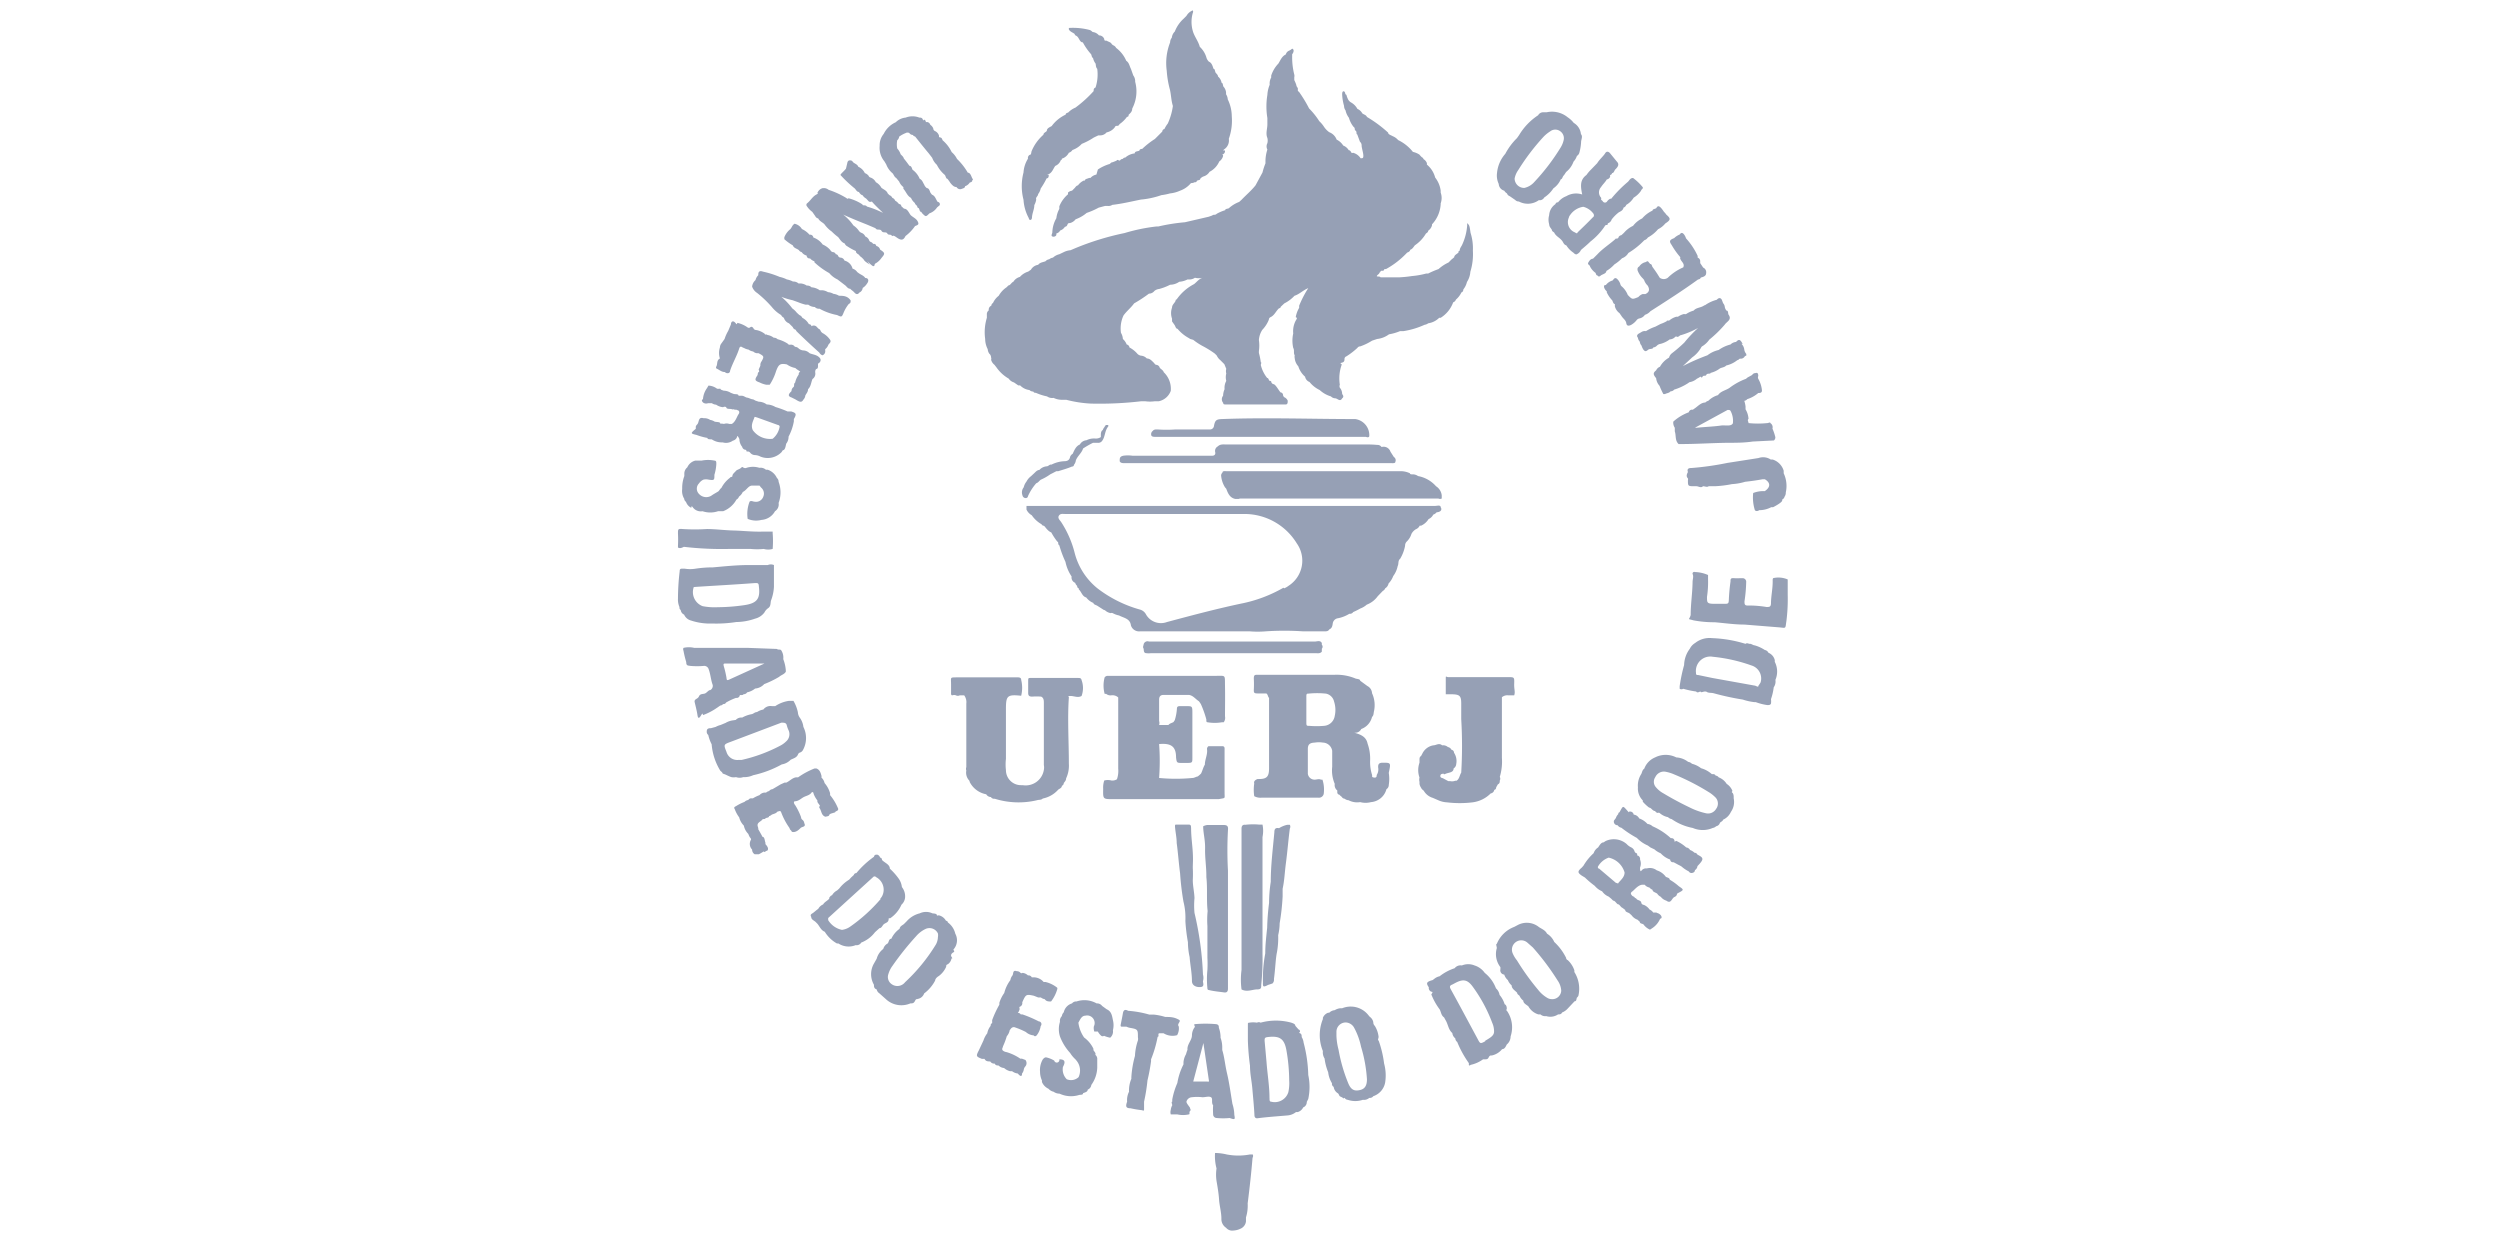 <svg id="Layer_1" data-name="Layer 1" xmlns="http://www.w3.org/2000/svg" viewBox="0 0 118 59"><defs><style>.cls-1{fill:#96a0b5;}</style></defs><path class="cls-1" d="M53.85,9.42h0c-.45.09-.9.2-1.35.25h0a.31.31,0,0,1-.21.05h-.13l-.3.08h0a3.64,3.64,0,0,1-.57.25h0a1.68,1.68,0,0,1-.52.3h0a.5.5,0,0,1-.27.18c-.06,0-.09,0-.12.08s-.07.08-.12.1h0a.41.41,0,0,1-.22.17h0a.28.28,0,0,1-.18.14h0v.06c0,.06-.11.12-.19.08s0-.13,0-.19a1.41,1.41,0,0,1,.19-.67h0A1.19,1.19,0,0,1,50,9.86V9.74a1.46,1.46,0,0,1,.41-.57V9.09A.34.34,0,0,1,50.6,9l.14-.14s.07-.11.14-.11a.7.7,0,0,1,.28-.23l.05,0c0-.08.12-.08.19-.12l.07,0a.5.5,0,0,1,.28-.16L51.82,8a2.08,2.08,0,0,1,.52-.25c.06,0,.1-.1.17-.09l.2-.08c0-.07.1,0,.15,0A.16.16,0,0,1,53,7.5a.11.11,0,0,1,.11-.06.81.81,0,0,1,.45-.2h0c0-.11.15-.09.22-.13h0c0-.05.07-.09.13-.08h0a3.88,3.88,0,0,1,.6-.47l.35-.35s0-.1.1-.12a1.4,1.4,0,0,1,.16-.26h0A2.94,2.94,0,0,0,55.36,5h0c-.08-.25-.08-.51-.14-.77a4.48,4.48,0,0,1-.15-.89A2.67,2.67,0,0,1,55.23,2h0a.35.35,0,0,1,.08-.22h0a.47.47,0,0,1,.14-.29h0a1.59,1.59,0,0,1,.42-.61L56,.75a.59.59,0,0,1,.3-.26h0a.13.13,0,0,1,0,.12,1.54,1.54,0,0,0,0,.85h0c.07.26.26.48.33.75h0a1.12,1.12,0,0,1,.32.53.45.45,0,0,0,.11.17c.14.06.17.2.22.34h0c.06,0,.06.08.08.13h0c0,.07.13.13.13.23h0a.51.51,0,0,1,.17.3h0c.06,0,.06.11.08.17h0a.49.49,0,0,1,.13.28h0v.09h0a.49.49,0,0,1,.08.24h0a1.85,1.85,0,0,1,.19.8A2.53,2.53,0,0,1,58,6.55h0a.5.5,0,0,1-.18.47c-.18.13,0,.06,0,.09a.17.17,0,0,1-.09.17c-.09,0,0,0,0,.08a.44.44,0,0,1-.18.26h0a1,1,0,0,1-.46.49h0a.49.49,0,0,1-.26.21.36.36,0,0,0-.18.12c0,.08-.11.05-.16.1h0c0,.05-.08.08-.14.06h0c0,.07-.12,0-.17.08h0A1.17,1.17,0,0,1,55.7,9h0a1.55,1.55,0,0,1-.48.13h0a2.57,2.57,0,0,1-.4.08h0A4,4,0,0,1,53.85,9.42Z"/><path class="cls-1" d="M80.62,27.14v.21a4.52,4.52,0,0,1-.05.82c0,.27,0,.32.3.33h.57c.15,0,.15-.05.16-.17a8.72,8.72,0,0,1,.08-.88c0-.12,0-.17.16-.16s.27,0,.41,0a.17.17,0,0,1,.17.19h0a6.84,6.84,0,0,1-.08.9c0,.13,0,.21.17.2a5.1,5.1,0,0,1,.87.07c.13,0,.2,0,.21-.16,0-.36.09-.72.08-1.09,0-.05,0-.12.06-.12a1.11,1.11,0,0,1,.65.07v.73a8.24,8.24,0,0,1-.06,1.22c-.06.4,0,.34-.36.31l-1.62-.13c-.47,0-.94-.07-1.41-.11a5.18,5.18,0,0,1-1-.09c-.31-.09-.2,0-.13-.25h0c0-.52.08-1,.09-1.56,0-.13.06-.25,0-.38A.08.08,0,0,1,80,27h0A1.68,1.68,0,0,1,80.62,27.14Z"/><path class="cls-1" d="M50.53,11.81l.21-.09A12.91,12.91,0,0,1,53.08,11a8.5,8.5,0,0,1,1.5-.31h.09a8.93,8.93,0,0,1,1.26-.2h0l1.12-.26.17-.06c.05-.06.14,0,.21-.08h0a2,2,0,0,1,.4-.17h0c0-.07.11-.06.17-.09h0a1.54,1.54,0,0,1,.49-.3l.11-.1c.22-.23.46-.43.66-.68h0l.33-.61h0a3.09,3.09,0,0,1,.14-.43V7.58a1.83,1.83,0,0,1,.09-.52h0a.32.32,0,0,1,0-.3h0a.53.53,0,0,0,0-.25h0c-.09-.21,0-.43,0-.64h0v-.3h0a3.32,3.32,0,0,1,0-1.09A1.45,1.45,0,0,1,59.93,4h0A.56.56,0,0,1,60,3.66V3.57A1.48,1.48,0,0,1,60.34,3h0c.1-.16.16-.34.35-.43h0a.26.26,0,0,1,.16-.18l.09-.05c.08-.09.11,0,.12.05a.28.28,0,0,1-.07.17v.13a3.31,3.31,0,0,0,.1.83.24.24,0,0,1,0,.12v.14s.08.16.1.25h0c0,.06.08.11.07.18s0,.1.05.12a6.4,6.4,0,0,1,.48.79h0a3.51,3.51,0,0,1,.48.6h0a1.38,1.38,0,0,1,.22.26,1,1,0,0,0,.25.26.6.6,0,0,1,.35.35h0a.76.76,0,0,1,.31.28h0a.51.51,0,0,1,.26.22h0c.07,0,.1.07.13.12a.06.06,0,0,0,.07,0h0a.6.6,0,0,1,.36.26c.1,0,.13,0,.13-.12s-.06-.3-.08-.45h0c0-.06,0-.14-.08-.21l-.13-.35c-.06,0,0-.12-.08-.18h0c-.06,0,0-.12-.09-.17h0a1.17,1.17,0,0,1-.22-.43h0a.86.86,0,0,1-.16-.35h0A.34.34,0,0,1,63.44,5h0a2.35,2.35,0,0,1-.09-.53c0-.06,0-.15.06-.16s.09.08.09.14h0c.07,0,.06.11.1.17a.37.37,0,0,0,.16.21.77.77,0,0,1,.31.31h0a.47.47,0,0,1,.23.21h0c.07.06.18.07.22.17h0a6,6,0,0,1,1,.74c0,.09.14.12.22.17a.64.64,0,0,1,.25.18h0a2,2,0,0,1,.7.56h0A.89.89,0,0,1,67,7.3h0a.91.91,0,0,0,.11.12h0a.14.14,0,0,1,.08.09h0a.38.38,0,0,1,.16.19v.07a1.17,1.17,0,0,1,.39.61h0A1.27,1.27,0,0,1,68,9v.09a.74.74,0,0,1,0,.51v.05a1.52,1.52,0,0,1-.41.94v.05a.45.45,0,0,1-.18.25h0c0,.08-.07.1-.11.14h0a1.71,1.71,0,0,1-.52.55h0c-.07.09-.12.18-.22.21h0c0,.06-.07.11-.14.13h0a4,4,0,0,1-1,.78h-.08s0,.09-.1.08-.07.07-.13.09h0c0,.06-.09.09-.12.15s.13,0,.17.07h.89a5.61,5.61,0,0,0,.59-.06,3.87,3.87,0,0,0,.68-.12h.09a4.25,4.25,0,0,1,.49-.21h0a1.82,1.82,0,0,1,.47-.31l.09-.09c.05-.06.12-.1.18-.16h0c0-.1.13-.15.2-.22h0c0-.05,0-.07.06-.09h0c0-.12.07-.18.11-.27a2.61,2.61,0,0,0,.24-.91v-.12h0c.11.11.11.11.16.46h0a2.4,2.4,0,0,1,.11.84,2.81,2.81,0,0,1-.12,1h0a1,1,0,0,1-.16.48h0a.88.88,0,0,1-.17.35h0s0,.12-.09.14h0a1,1,0,0,1-.26.34h0a.21.21,0,0,1-.13.13h0A1.44,1.44,0,0,1,68,15h-.07a.92.92,0,0,1-.52.26h0a.36.36,0,0,1-.17.07h0a3.85,3.85,0,0,1-1,.3h-.16a2.38,2.38,0,0,1-.52.15h0A1.14,1.14,0,0,1,65,16l-.24.08a2.63,2.63,0,0,1-.56.27.15.15,0,0,0-.13.07,3.42,3.42,0,0,1-.52.4.13.13,0,0,0-.09.12c0,.07,0,.15-.13.18s0,.05,0,.09a1.91,1.91,0,0,0-.09.95.17.17,0,0,0,0,.14.46.46,0,0,1,.11.3h0s.12.12,0,.2h0c-.1.19-.22,0-.33,0a.29.29,0,0,1-.2-.09,1.33,1.33,0,0,1-.53-.3h0a1.37,1.37,0,0,1-.48-.38l0,0a.33.33,0,0,1-.21-.25h0a1.08,1.08,0,0,1-.32-.49h0a.66.66,0,0,1-.17-.39h0a.29.29,0,0,1,0-.13v0c-.07-.11,0-.23-.07-.35h0a1.56,1.56,0,0,1,0-.68h0a1.08,1.08,0,0,1,.12-.61c.12-.18,0-.12,0-.17a1.31,1.31,0,0,1,.16-.43v-.1a5,5,0,0,1,.43-.83c-.25.1-.42.29-.65.36h0a1.68,1.68,0,0,1-.48.36l-.17.16c0,.07-.09.06-.12.11h0c-.12.13-.19.3-.36.38a.13.13,0,0,0-.08.12,1.52,1.52,0,0,1-.31.48,1,1,0,0,0-.16.48,1.8,1.8,0,0,1,0,.52v.09a3.12,3.12,0,0,1,.09.44h0c.05,0,0,.09,0,.13a1.58,1.58,0,0,0,.3.61c.06,0,.07.08.1.13h0A.19.19,0,0,1,60,18a.14.14,0,0,0,.1.13c.1,0,.23.26.34.39h0a.13.13,0,0,1,.12.13.15.15,0,0,0,.1.12.33.33,0,0,1,.12.14c0,.1,0,.15-.07.18H57.87c-.11,0-.12,0-.14-.08h0a.26.26,0,0,1,0-.33h0a.82.82,0,0,1,.07-.31h0a.67.67,0,0,1,.08-.39h0a.69.69,0,0,1,0-.35.41.41,0,0,1,0-.22l-.09-.22L57.6,17a.62.62,0,0,1-.17-.22l-.09-.09a4.6,4.6,0,0,0-.6-.37,3.07,3.07,0,0,1-.42-.28h0L56.18,16l-.08-.05a1.81,1.81,0,0,1-.52-.43c-.08,0-.1-.12-.14-.18l-.12-.17c0-.05,0-.09,0-.13a.77.77,0,0,1,0-.52c0-.11.08-.18.14-.27s0-.09.08-.12v0a2.28,2.28,0,0,1,.82-.72h0c.13-.1.23-.25.41-.3a.77.77,0,0,1-.37,0h0a.46.46,0,0,1-.3.08h-.05a1,1,0,0,1-.39.11h0a.76.76,0,0,1-.43.14h0a2.54,2.54,0,0,1-.52.2.43.43,0,0,0-.22.09.33.33,0,0,1-.26.13h0a6.49,6.49,0,0,1-.7.46h0c-.15.21-.35.36-.5.57h0a1.45,1.45,0,0,0-.12.82v0A.64.64,0,0,1,53,16h0a.68.68,0,0,1,.18.26h0a.16.16,0,0,1,.13.14h0a1.31,1.31,0,0,1,.35.27.3.3,0,0,0,.22.12.41.41,0,0,1,.25.13h0c.16,0,.25.13.35.22a.14.14,0,0,0,.09.08.18.18,0,0,1,.17.14h0c.06.07.16.11.19.21h0a1.08,1.08,0,0,1,.33.88.77.77,0,0,1-.57.49h-.19a1.62,1.62,0,0,1-.44,0h-.2a16.88,16.88,0,0,1-2.36.11,5.7,5.7,0,0,1-1.17-.18h-.21a.89.89,0,0,1-.39-.09h0a.42.42,0,0,1-.31-.07h0a2.52,2.52,0,0,1-.53-.17.11.11,0,0,1-.12-.06.24.24,0,0,1-.18-.07h0a.74.74,0,0,1-.44-.22h-.09l-.2-.14a.45.45,0,0,1-.25-.18h0a1.78,1.78,0,0,1-.57-.52l-.1-.13a.45.45,0,0,1-.16-.24.13.13,0,0,0,0-.1s0-.12-.08-.18h0a.42.42,0,0,1-.08-.22h0A1.06,1.06,0,0,1,46.5,16h0A2.33,2.33,0,0,1,46.58,15v-.15a.22.22,0,0,1,.09-.2h0a.2.2,0,0,1,.12-.22h0a.16.16,0,0,1,.08-.13h0a.89.89,0,0,1,.27-.34h0a1.18,1.18,0,0,1,.37-.4l.09-.09c.09,0,.14-.14.23-.17h0a.52.52,0,0,1,.31-.23h0a.85.85,0,0,1,.39-.25l.13-.09A.47.47,0,0,1,49,12.5h0c.09-.12.23-.12.35-.17h0a.26.26,0,0,1,.17-.09h0a.37.37,0,0,1,.18-.08h0A.67.67,0,0,1,50,12l.21-.1A.9.9,0,0,1,50.53,11.81Z"/><path class="cls-1" d="M52.21,32.75h-.07a1.47,1.47,0,0,1,0-.78.2.2,0,0,1,.12-.07h5.09c.52,0,.46-.07.47.46s0,1,0,1.45a.35.35,0,0,1-.06.28h-.08a2,2,0,0,1-.69,0c-.06,0-.05-.08-.05-.13a4.89,4.89,0,0,0-.26-.73l-.09-.13c-.16-.1-.27-.27-.47-.3h-1.2c-.16,0-.21.09-.21.23v1a.31.31,0,0,1,0,.19h.44c.06-.08.16-.09.24-.14l.06-.09a2.36,2.36,0,0,0,.1-.53c0-.12.06-.13.16-.13H56c.26,0,.28,0,.28.29v2.15c0,.22,0,.24-.25.24H55.8c-.25,0-.26,0-.29-.26h0c0-.53-.25-.68-.8-.63h0a10.68,10.68,0,0,1,0,1.6h0a8.34,8.34,0,0,0,1.58,0c.08,0,.16-.06.24-.07h0a1.07,1.07,0,0,0,.16-.14h0c.07-.14.1-.29.18-.42h0c0-.25.14-.48.1-.74a.17.17,0,0,1,.07-.13h.65c.13,0,.11.1.11.19v2c0,.31.06.24-.27.31h-5c-.47,0-.47,0-.46-.48a1.07,1.07,0,0,1,.05-.4h0a.65.65,0,0,1,.34,0,.4.4,0,0,0,.26-.06h0a1.21,1.21,0,0,0,.06-.5V32.92h0a.4.4,0,0,0-.33-.1A.32.32,0,0,1,52.21,32.75Z"/><path class="cls-1" d="M45.77,36.91a.14.14,0,0,0-.05-.1.54.54,0,0,1-.11-.44h0a.22.22,0,0,1,0-.16v-3a.54.54,0,0,0-.1-.39H45.3a.19.19,0,0,1-.18,0,.25.25,0,0,0-.17,0c-.07,0-.06-.08-.06-.14v-.37c0-.37-.07-.33.32-.34H48c.09,0,.2,0,.2.12a1.58,1.58,0,0,1,0,.75c-.66-.07-.72,0-.72.63v2.35a2.35,2.35,0,0,0,0,.53.71.71,0,0,0,.73.71h.06a.87.87,0,0,0,1-.72.6.6,0,0,0,0-.23V33.18c0-.11,0-.24-.13-.3a3.09,3.09,0,0,0-.43,0c-.13,0-.18-.05-.18-.17v-.54c0-.18,0-.17.16-.17h2.2c.07,0,.14,0,.16.1a1.08,1.08,0,0,1,0,.75h0c-.17.1-.35,0-.52,0s-.08,0-.08.07c-.07,1,0,2.08,0,3.12a1.41,1.41,0,0,1-.13.7h0c0,.1-.06.15-.11.22h0a.14.14,0,0,1-.09.13h0c0,.1-.1.13-.17.18h0a1.32,1.32,0,0,1-.73.42h0c-.08.08-.18.05-.27.08h0a3.77,3.77,0,0,1-2-.07h0a.18.18,0,0,1-.18-.08h0a.26.26,0,0,1-.22-.13h0A1.1,1.1,0,0,1,45.77,36.91Z"/><path class="cls-1" d="M68.69,36.85h.06c.14-.09.14-.26.22-.38h0a21.36,21.36,0,0,0,0-2.53v-.73c0-.36-.07-.43-.42-.44h-.31v-.69c0-.23,0-.12.12-.12h2.82c.29,0,.3,0,.29.3s.06.38,0,.56h-.28a.39.39,0,0,0-.3.09h0v2.86a2.5,2.5,0,0,1-.1.9h0a.17.17,0,0,1,0,.17h0c0,.07,0,.14-.09.18l-.08.14s0,.11-.09.12h0a.2.2,0,0,1-.17.17h0a1.46,1.46,0,0,1-.85.42,5,5,0,0,1-1.22,0h0a1.11,1.11,0,0,1-.36-.08l-.3-.13a.73.73,0,0,1-.43-.34h0s-.1-.07-.12-.13h0A.51.51,0,0,1,67,37v-.1A.39.39,0,0,1,67,36.7h0a1.05,1.05,0,0,1,0-.7h0v-.17h0s0-.12.07-.14l.06-.11a.71.71,0,0,1,.52-.4h0c.14,0,.27-.13.42,0h0a.34.34,0,0,1,.27.08h0a.24.24,0,0,1,.17.13h0a.14.14,0,0,1,.12.14h0a.71.71,0,0,1,.1.55V36a.26.26,0,0,1-.12.27h0c0,.2-.23.19-.37.25s-.07,0-.1,0-.13,0-.15.07,0,.12.11.14l.26.14h.09A.4.4,0,0,0,68.69,36.85Z"/><path class="cls-1" d="M52.46,2.06a.24.24,0,0,0,.09.08.25.25,0,0,1,.13.12h0a1.5,1.5,0,0,1,.48.61h0c.14.09.15.25.22.38l.11.31a.46.46,0,0,1,.09.3h0A1.74,1.74,0,0,1,53.5,5l-.06.13c0,.14-.09.21-.17.29h0c0,.06,0,.08-.08.1h0a1.41,1.41,0,0,1-.35.34h0a.11.11,0,0,1-.11.08c-.06,0-.08,0-.12.08a.66.66,0,0,1-.38.23h0a.39.39,0,0,1-.3.14h-.09l-.21.1h0a3.1,3.1,0,0,1-.57.3h0a1.09,1.09,0,0,1-.44.29h0a.31.31,0,0,1-.17.13.57.57,0,0,1-.3.27c-.06,0,0,.06-.08.08a.46.46,0,0,1-.26.27h0c-.1.13-.14.31-.31.39s0,0,0,.05,0,.14-.1.15h0a3.77,3.77,0,0,1-.28.48h0a.62.62,0,0,1-.12.26c0,.1-.13.15-.09.26a.8.8,0,0,1-.09.26h0c0,.2-.1.38-.11.58,0,0,0,.11-.07.12s-.07-.06-.09-.1a2.08,2.08,0,0,1-.24-.85h0a2.56,2.56,0,0,1,0-1.29h0a1.39,1.39,0,0,1,.21-.65h0a.17.17,0,0,1,.08-.18c.08,0,.07-.11.09-.17a2.08,2.08,0,0,1,.56-.78h0c0-.09.11-.12.16-.18h0c0-.13.13-.17.23-.23h0a1.73,1.73,0,0,1,.66-.54c0-.07.07-.08.12-.1h0a1,1,0,0,1,.34-.23h0a5.77,5.77,0,0,0,.86-.78h0c0-.08,0-.13.09-.17h0a2,2,0,0,0,.08-.88h0c-.07-.07-.06-.17-.08-.26V3a.66.66,0,0,1-.12-.27h0c-.06,0-.06-.12-.09-.17h0A2.83,2.83,0,0,1,51.11,2h0c-.16,0-.17-.24-.31-.31h0a.12.12,0,0,1-.08-.09h0c-.09-.07-.21-.1-.27-.21h0V1.32a3.07,3.07,0,0,1,1,.1.47.47,0,0,1,.12.09h0a.45.45,0,0,1,.3.16h0a.26.26,0,0,1,.25.17c0,.12.09.06.13.09S52.44,2,52.46,2.06Z"/><path class="cls-1" d="M58.43,23.55h-.12c-.26-.05-.35-.26-.43-.48L57.82,23a1.24,1.24,0,0,1-.18-.52.18.18,0,0,1,.06-.17h0c0-.09.11-.07.18-.07h8.25a1,1,0,0,1,.42.1c0,.06.1.05.16.05a.42.42,0,0,1,.22.08h0a1.49,1.49,0,0,1,.85.48h0a.59.59,0,0,1,.27.43v.15a.18.18,0,0,1-.16,0H58.52A.16.16,0,0,1,58.43,23.55Z"/><path class="cls-1" d="M40,11.63h0a.25.25,0,0,1-.13-.14h0c-.15-.05-.22-.19-.31-.3h0a2.55,2.55,0,0,1-.3-.26h0a1.45,1.45,0,0,1-.35-.35h0c-.09-.09-.23-.14-.29-.27a.19.19,0,0,1-.14-.11l-.14-.2a1,1,0,0,1-.25-.26h0a.1.1,0,0,1,0-.14c.16-.12.25-.31.43-.41s0-.08.07-.1a.36.36,0,0,1,.24-.21h.1a.37.37,0,0,1,.18.08h0a4,4,0,0,1,.86.4c0,.05.06,0,.09,0a2.23,2.23,0,0,1,.65.29c0,.08.15,0,.21.1a4.14,4.14,0,0,1,.76.3h0c-.18-.18-.37-.35-.53-.54h0a.14.14,0,0,1-.14,0l-.13-.14a.44.44,0,0,1-.17-.16h0c-.06,0-.13-.08-.17-.15h0c-.09,0-.13-.09-.19-.16v0a5.86,5.86,0,0,1-.68-.64v0c0-.05.18-.19.26-.3L40,7.66a.14.14,0,0,1,.08-.09h.08a.16.16,0,0,1,.1.08h0c.08.08.21.1.25.22h0a.61.61,0,0,1,.31.3h0A.4.4,0,0,1,41,8.3a.12.12,0,0,0,.09.08.45.45,0,0,1,.25.22h0a.65.65,0,0,1,.26.26h0c.11.09.25.13.3.27l.08.08a.25.25,0,0,1,.14.13h0a.21.21,0,0,1,.13.13h0a.55.55,0,0,1,.18.16h0s.11,0,.11.1l.13.12c.16,0,.22.18.31.3h0c.11.11.27.16.34.31h0c.07.14,0,.16-.13.21h0a2,2,0,0,1-.45.47h0c-.1.21-.21.22-.43.06s-.16,0-.22-.08-.15,0-.21-.1-.2,0-.27-.12-.21,0-.29-.13l-.4-.17c-.38-.15-.75-.3-1.12-.47a2.33,2.33,0,0,1,.48.51h0a1,1,0,0,1,.25.24.28.28,0,0,0,.13.11.3.3,0,0,1,.18.17h0a.33.33,0,0,1,.18.17.12.12,0,0,0,.08.09.2.2,0,0,1,.11.09h.05a.11.11,0,0,1,.1.1h0a.23.23,0,0,1,.18.17h0c.24.16.24.19.07.39a.88.88,0,0,1-.26.25.1.1,0,0,0-.07.08.06.06,0,0,1-.08.06h0a1.27,1.27,0,0,1-.27-.25l.12.19c-.09-.09-.23-.14-.29-.26l-.09-.09a.4.4,0,0,1-.13-.13h0a.33.33,0,0,1-.14-.12v-.05A2.56,2.56,0,0,1,40,11.63Z"/><path class="cls-1" d="M77.69,15.63h0a2,2,0,0,1,.44-.21l.25-.13a1.51,1.51,0,0,0,.29-.13c0-.06.1,0,.14-.05a.92.92,0,0,1,.31-.16l.08,0a.84.84,0,0,1,.29-.13.13.13,0,0,0,.1,0,1.23,1.23,0,0,1,.35-.16h0c.12-.14.31-.13.46-.22s.06,0,.1-.05a1.7,1.7,0,0,1,.53-.24h0c.11-.12.19-.09.24,0l.06.16h0a.3.3,0,0,1,.08.18.38.38,0,0,0,.08.17c.09,0,.07.12.09.18.19.25-.08.34-.17.48a5.44,5.44,0,0,1-.73.71h0a1.11,1.11,0,0,1-.31.3.16.16,0,0,0-.08.08,1.42,1.42,0,0,1-.42.46l-.44.41a10,10,0,0,1,1.16-.51h0a1.36,1.36,0,0,1,.53-.25h0a1.68,1.68,0,0,1,.56-.26h0a.42.42,0,0,1,.26-.12h0c.08-.08.16-.16.26,0s0,.07,0,.09a.46.46,0,0,1,.13.27.4.4,0,0,0,.09.2.14.14,0,0,1,0,.09h0a.1.1,0,0,0-.08.05h0a.21.21,0,0,1-.18.09.11.11,0,0,0-.11.06L82,17h0a1.26,1.26,0,0,1-.52.25h0c-.08.09-.2.09-.3.14h0a1.19,1.19,0,0,1-.44.21c0,.07-.16,0-.2.09s-.13,0-.18.09-.07,0-.09,0-.11.07-.17.09h0a.71.71,0,0,1-.36.17l-.07.05a2.56,2.56,0,0,1-.65.3h0a.21.21,0,0,1-.17.08h0c-.07.09-.18.08-.26.13h-.08a3.39,3.39,0,0,1-.18-.39h0a.62.62,0,0,1-.16-.36h0c-.15-.18-.15-.25,0-.37h0a.33.33,0,0,1,.18-.17h0a1.11,1.11,0,0,1,.43-.43h0a.38.38,0,0,1,.14-.21,6.93,6.93,0,0,0,.58-.5h0a6.09,6.09,0,0,1,.65-.69h0a4.09,4.09,0,0,1-.81.34h0c-.06,0-.1.09-.18.08a.07.07,0,0,0-.09,0,.37.37,0,0,1-.26.12h0a1.23,1.23,0,0,1-.43.21.3.3,0,0,0-.17.08.26.26,0,0,1-.18.09h0c0,.08-.14.06-.21.09h0c-.08.05-.15.16-.26,0h0a.71.71,0,0,1-.08-.18h0a.3.3,0,0,1-.08-.18h0a.34.34,0,0,1-.09-.19h0c-.09-.1,0-.15,0-.17l.17-.1A.29.29,0,0,1,77.69,15.63Z"/><path class="cls-1" d="M65.63,21.32l.16.25a.18.18,0,0,1,.07.23c0,.08-.14.06-.21.06H53.07c-.08,0-.18,0-.22-.09h0c0-.15,0-.22.17-.26h0a1.55,1.55,0,0,1,.43,0h3.77c.09,0,.16-.05.14-.16a.24.24,0,0,1,.12-.28h0c.12-.12.28-.09.42-.09h6.64A4.1,4.1,0,0,1,65,21h0a.23.23,0,0,1,.21.1A.34.34,0,0,1,65.63,21.32Z"/><path class="cls-1" d="M43.7,5.76h.07a.19.19,0,0,1,.14.13h0a.39.39,0,0,1,.14.17.14.14,0,0,0,.09.13.35.35,0,0,1,.18.21c0,.09,0,.07.07.09s.08.08.1.13h0a1.68,1.68,0,0,1,.43.56h0a1,1,0,0,1,.25.32h0a2.93,2.93,0,0,1,.51.65h0c.12,0,.16.16.21.27h0c.07.06,0,.08,0,.1h0c0,.07-.07.08-.12.1h0a.41.41,0,0,1-.22.17h0c0,.09-.1.1-.17.13a.19.19,0,0,1-.23-.09A.27.27,0,0,1,45,8.78h0a.79.79,0,0,1-.19-.22l-.09-.12c-.07,0-.08-.12-.12-.18h0a1.47,1.47,0,0,1-.38-.48h0A.83.83,0,0,1,44,7.45l-.17-.22c-.22-.26-.43-.53-.64-.79h0a.12.12,0,0,1-.1-.07h0a.21.21,0,0,1-.17-.09.17.17,0,0,0-.17,0,1.34,1.34,0,0,0-.31.17h0a.26.26,0,0,1-.09.17h0a1,1,0,0,0,0,.39h0a.74.74,0,0,1,.16.27h0c.05.06.13.11.15.2h0s.14.17.2.26l.07.09c.09,0,.11.11.14.18h0a1,1,0,0,1,.34.43h0c.12.05.15.18.21.27a.37.37,0,0,0,.13.17c.1,0,.13.13.17.22l.07.09c.16.06.18.23.27.34h0a.11.11,0,0,1,.09.16l-.12.1a.71.71,0,0,1-.36.28h0c-.17.17-.17.17-.34,0L43.48,10c-.08,0-.07-.12-.12-.18h0s-.07,0-.07-.1h0s-.1-.07-.11-.14h0A.61.61,0,0,1,43,9.34h0c-.18-.09-.23-.29-.36-.43V8.83a.63.63,0,0,1-.2-.26L42.3,8.4c-.09-.05-.11-.15-.17-.22h0a1,1,0,0,1-.3-.42l-.09-.15a1,1,0,0,1-.22-.73.83.83,0,0,1,.19-.56h0a1.17,1.17,0,0,1,.57-.55h0a.77.77,0,0,1,.47-.22h0a.88.88,0,0,1,.64,0h0c.06,0,.14,0,.17.1s0,0,.07,0A.12.12,0,0,1,43.7,5.76Z"/><path class="cls-1" d="M59.42,38.92h.17a1.47,1.47,0,0,1,0,.59v3.12a0,0,0,0,1,0,.07h0V45a11.73,11.73,0,0,1-.06,1.49c0,.14,0,.21-.2.21s-.48.14-.73,0h0a3.54,3.54,0,0,1,0-.92V39.11q0-.2.18-.18A3.14,3.14,0,0,1,59.42,38.92Z"/><path class="cls-1" d="M56.79,39h0a.59.59,0,0,1,.19-.06h.77c.18,0,.23.06.21.24a17.38,17.38,0,0,0,0,1.91V44.2c0,.73,0,1.64,0,2.46,0,.17-.08.2-.2.18s-.47-.05-.7-.11h0a.07.07,0,0,1-.07-.08,4.22,4.22,0,0,1,0-.87,5.61,5.61,0,0,0,0-.58V43.71h0A4.33,4.33,0,0,1,57,43c-.06-.53,0-1.07-.06-1.6v-.06h0c0-.43-.07-.86-.06-1.28S56.79,39.32,56.79,39Z"/><path class="cls-1" d="M34.71,22.26c.06-.1.19-.1.27-.18s.09,0,.13,0a.15.15,0,0,0,.13,0,1,1,0,0,1,.6,0h0a.39.39,0,0,1,.31.09h.08a.73.73,0,0,1,.44.39h0a.23.23,0,0,1,.08.18h0a1.43,1.43,0,0,1,0,1h0a.38.38,0,0,1-.17.39h0a.79.79,0,0,1-.64.41,1,1,0,0,1-.65-.05h0a1.6,1.6,0,0,1,.09-.81h0c.07-.07.16,0,.24,0a.36.36,0,0,0,.4-.22.37.37,0,0,0-.1-.45l-.07-.09H35.5c-.18,0-.27.23-.44.3h0a.55.55,0,0,1-.18.22h0a.24.24,0,0,1-.12.14h0a1.21,1.21,0,0,1-.63.55h-.24a1.14,1.14,0,0,1-.73,0h0a.47.47,0,0,1-.44-.16c-.11-.16-.08,0-.09,0a.49.49,0,0,1-.25-.28h0s-.09-.07-.08-.14h0a.71.71,0,0,1-.1-.47,1.6,1.6,0,0,1,.1-.61h0v-.13a.38.38,0,0,1,.14-.28.56.56,0,0,1,.38-.32h.3a1.52,1.52,0,0,1,.6,0c.1,0,.09.09.09.17a2.1,2.1,0,0,1-.09.5h0c0,.25,0,.27-.27.23a.53.53,0,0,0-.25,0h0a.52.52,0,0,0-.21.18.35.35,0,0,0,0,.49h0a.46.46,0,0,0,.58.09c.11-.08.23-.14.34-.21h0c.05-.05.08-.12.14-.16h0a1.41,1.41,0,0,1,.42-.49c0-.05.1,0,.1-.08S34.68,22.29,34.71,22.26Z"/><path class="cls-1" d="M51.82,48.69h-.17s-.06-.19,0-.29a.36.36,0,0,0-.25-.46.32.32,0,0,0-.17,0c-.18,0-.25.19-.33.33h0a1.58,1.58,0,0,0,.27.7h0a1.41,1.41,0,0,1,.44.53v.07a1.26,1.26,0,0,1,.09.13.12.12,0,0,1,0,.09.24.24,0,0,1,.09.21v.4a1.49,1.49,0,0,1-.28.81h0a.27.27,0,0,1-.17.22h0c0,.11-.13.13-.22.17h0c0,.1-.14.06-.21.09h0a1.27,1.27,0,0,1-.9-.07.47.47,0,0,1-.28-.09.45.45,0,0,1-.24-.14h0a.61.61,0,0,1-.31-.32V51a1,1,0,0,1-.09-.41h0a1,1,0,0,1,.12-.57h0s.08-.13.18-.11a1.31,1.31,0,0,1,.37.15h0A.12.12,0,1,0,50,50c.27,0,.3.12.17.36h0a.66.66,0,0,0,.18.58h0a.52.52,0,0,0,.56-.1h0a.74.74,0,0,0-.1-.78L50.76,50a1.42,1.42,0,0,1-.25-.3v0a2.42,2.42,0,0,1-.48-.78,1.16,1.16,0,0,1,0-.69h0a.32.32,0,0,1,.09-.27h0a.31.31,0,0,1,.09-.18h0a.56.56,0,0,1,.39-.42h0a.24.24,0,0,1,.21-.09h0a1.17,1.17,0,0,1,.95.09h0a.3.3,0,0,1,.26.12l.22.16c.23.1.25.32.29.51a1,1,0,0,1,0,.48h0a.38.38,0,0,1-.13.35,1.4,1.4,0,0,1-.29-.09.11.11,0,0,1-.13,0h0A.69.69,0,0,1,51.82,48.69Z"/><path class="cls-1" d="M38.56,15.44l.08.08a.14.14,0,0,1,.09.09.27.27,0,0,0,.13.13,1,1,0,0,1,.3.27h0c.1.12,0,.18-.06.26a.45.45,0,0,1-.15.21v.07a.2.2,0,0,1-.13.22h0a.27.27,0,0,1-.15-.13h0c-.37-.33-.73-.67-1.07-1h0l-.05-.08a.18.18,0,0,1-.13-.12l-.18-.18A.39.39,0,0,1,37,15h0a.27.27,0,0,1-.13-.13h0a1.61,1.61,0,0,1-.44-.38,5.38,5.38,0,0,0-.69-.66.59.59,0,0,1-.24-.3h0a.47.47,0,0,1,.16-.31h0a.48.48,0,0,1,.13-.23h0c0-.09,0-.25.22-.17h0a4.52,4.52,0,0,1,.79.25h0a1.38,1.38,0,0,1,.34.12h0a1,1,0,0,1,.29.1h0a.35.35,0,0,1,.26.09h.12a.63.63,0,0,1,.27.1h0a.27.27,0,0,1,.22.08h0a.77.77,0,0,1,.39.14h.13a.62.62,0,0,1,.26.09h0a.61.61,0,0,1,.26.08h0a.62.62,0,0,1,.26.09h0c.19,0,.4,0,.55.22h0c0,.09,0,.12-.09.17a1.67,1.67,0,0,0-.25.43c-.08.19-.09.19-.3.09h0a2.76,2.76,0,0,1-.83-.3h0a.25.25,0,0,1-.22-.08h0a.51.51,0,0,1-.31-.11h-.13a2.53,2.53,0,0,1-.36-.12l-.25-.09a3.24,3.24,0,0,1-.53-.16,3.39,3.39,0,0,1,.52.55h0a1,1,0,0,1,.21.2l.12.11a.25.25,0,0,1,.14.13h0a.75.75,0,0,1,.31.3h0s.11,0,.12.1A.19.19,0,0,1,38.56,15.44Z"/><path class="cls-1" d="M64.47,20.62H54.55c-.07,0-.16,0-.2-.05a.19.19,0,0,1,.06-.23h0c.06-.08.15-.07.23-.07a5.89,5.89,0,0,0,.84,0h1.61a.19.19,0,0,0,.21-.17v0c.05-.26.11-.31.37-.32,2.1-.08,4.2,0,6.3,0a.77.77,0,0,1,.66.81C64.61,20.65,64.55,20.65,64.47,20.62Z"/><path class="cls-1" d="M38.61,17.16v.13s0,.11-.06.12-.08.11-.07.18a.3.3,0,0,1-.13.3h0c-.07.16-.07.35-.21.48h0c0,.13-.08.2-.13.3h0a.3.3,0,0,1-.08.18h0c-.09.15-.15.15-.39,0l-.18-.09c-.22-.07-.11-.19,0-.3h0a.23.23,0,0,1,.08-.18c.08-.05,0-.16.09-.22a1,1,0,0,1,.17-.38.13.13,0,0,1,.06-.13c.06,0-.16-.11-.22-.18h0a1,1,0,0,1-.4-.17h0c-.32-.06-.39,0-.51.32a2.5,2.5,0,0,1-.3.64h-.16a1.21,1.21,0,0,1-.32-.11c-.23-.08-.24-.13-.09-.35,0,0,0-.11.05-.14s0-.09,0-.12l.08-.18a.29.29,0,0,1,.06-.21c.12-.22.12-.24-.15-.38h-.09a.3.3,0,0,1-.16-.08.47.47,0,0,1-.22-.09.58.58,0,0,1-.22-.08c-.07,0-.14-.13-.21,0-.11.37-.32.71-.44,1.08,0,.12-.14.16-.25.06h0c-.16,0-.26-.11-.4-.17a.08.08,0,0,1,0-.09c.07-.12,0-.29.17-.38h0a.84.84,0,0,1,0-.52h0a.32.32,0,0,1,.07-.19L34.2,16a1.84,1.84,0,0,1,.17-.38l.13-.31c0-.12.09-.21.21-.07s.06,0,.1,0a1.33,1.33,0,0,1,.47.21.1.1,0,0,0,.13,0c.06-.06.14,0,.17.08a.19.19,0,0,0,.13.05.93.93,0,0,1,.39.18c0,.06.08,0,.12.05a.67.67,0,0,1,.3.13.24.24,0,0,1,.18.07h0a1.71,1.71,0,0,1,.48.21.11.11,0,0,0,.12.05.22.22,0,0,1,.22.1h0a.25.25,0,0,1,.18.08.4.4,0,0,0,.2.09.44.44,0,0,1,.31.13h0c.16.07.35.07.48.22h0a.15.15,0,0,1,0,.21A.14.14,0,0,1,38.61,17.16Z"/><path class="cls-1" d="M35.45,39.63a.13.13,0,0,0-.05-.1.89.89,0,0,1-.08-.17h0a.75.75,0,0,1-.21-.39h0a.84.84,0,0,1-.22-.39h0a1.47,1.47,0,0,1-.21-.39h0c-.06-.08,0-.11.06-.14a2.14,2.14,0,0,1,.4-.2.31.31,0,0,1,.18-.09.16.16,0,0,1,.14-.08h.08a1.77,1.77,0,0,1,.31-.15h0a.35.35,0,0,1,.23-.12h.08a.27.27,0,0,1,.14-.07h0a.22.22,0,0,1,.16-.09l.39-.23.18-.08.08,0c.16-.07.28-.22.46-.25h.1a3.66,3.66,0,0,1,.78-.42h.08c.17.06.21.22.25.37a.09.09,0,0,0,0,.07.48.48,0,0,1,.14.25h0a1.25,1.25,0,0,1,.26.48v.09a2.39,2.39,0,0,1,.36.59c.06.1,0,.15-.1.18h0c0,.06-.11.06-.17.09a.21.21,0,0,0-.13.07c0,.07-.11.07-.18.09h0c-.19-.06-.18-.25-.26-.38s0-.09,0-.13-.1-.13-.12-.2v-.06a1.14,1.14,0,0,1-.18-.32s0-.09-.08-.07h0c-.09.14-.23.16-.36.22s-.25.2-.43.21h0c-.08,0-.07.1,0,.18a3,3,0,0,1,.28.57h0a.16.16,0,0,0,.07.13h0a.22.22,0,0,1,.08.15c.1.19-.1.16-.17.23s-.23.24-.42.18c0-.06-.1-.09-.1-.17a3.23,3.23,0,0,1-.41-.78h0c-.06-.06-.12,0-.17,0h0c-.06.09-.17.1-.26.14h0s-.08.07-.13.07h0c0,.08-.11.07-.17.1h0c0,.07-.12,0-.17.09h0c-.09.09-.25.13-.19.31s0,.07,0,.08.15.26.22.4h0c.1,0,.1.16.13.25s0,.07,0,.08.13.13.13.23h0c0,.13-.09.08-.12.13s-.08,0-.09,0a2.12,2.12,0,0,1-.22.13c-.08,0-.07,0-.08,0s-.08,0-.12,0h0a.25.25,0,0,1-.12-.22A.38.38,0,0,1,35.45,39.63Z"/><path class="cls-1" d="M48.4,50.33a.3.3,0,0,0-.08.17.38.38,0,0,1-.08.17h0c0,.19-.11.11-.2,0h0a.54.54,0,0,1-.27-.11h-.1a.72.72,0,0,1-.2-.09l-.08-.06a.42.42,0,0,1-.26-.12h0c-.07,0-.14,0-.18-.09h0a.21.21,0,0,1-.21-.1h0c-.11,0-.21,0-.27-.12h-.12c-.28-.11-.29-.13-.15-.4l.22-.47a1.11,1.11,0,0,1,.18-.34h0a.75.75,0,0,1,.16-.35h0a.12.12,0,0,1,.07-.13v-.14a4.84,4.84,0,0,1,.34-.73v-.09a1.65,1.65,0,0,1,.23-.46h0a1.72,1.72,0,0,1,.29-.61.44.44,0,0,1,.1-.22c.05-.08,0-.27.2-.2h0a.23.23,0,0,1,.18.08.07.07,0,0,0,.09,0,.42.42,0,0,1,.26.12h0a.17.17,0,0,1,.18.09h.12a.63.63,0,0,1,.44.22h.09a1.42,1.42,0,0,1,.55.27h0a.11.11,0,0,1,0,.08,1.71,1.71,0,0,1-.29.57h0c-.13,0-.22,0-.3-.11h0a.37.37,0,0,1-.18-.08H49l-.2-.08h0c-.37-.08-.38-.07-.55.31a.18.18,0,0,1-.12.21.07.07,0,0,0,0,.09.4.4,0,0,1-.09.2.15.15,0,0,1,.14.07s.05,0,.08,0a5.75,5.75,0,0,1,.77.33.13.13,0,0,1,.09.22h0a.91.91,0,0,1-.19.44s-.08.09-.14,0h0a.62.62,0,0,1-.37-.16,3.76,3.76,0,0,0-.55-.23c-.13,0-.15.08-.21.14h0a.61.61,0,0,1-.14.29h0a3.41,3.41,0,0,1-.18.48c0,.06-.08.12,0,.2a.36.36,0,0,0,.17.07,2.29,2.29,0,0,1,.65.31h.08l.16.06A.24.24,0,0,1,48.4,50.33Z"/><path class="cls-1" d="M77.78,12.33l.11.13c.07,0,.08.08.1.13h0s.17.23.25.36l.1.16a.32.32,0,0,0,.38,0h0a2.4,2.4,0,0,1,.73-.49h0c.08-.17-.08-.26-.13-.38s0-.06,0-.09a3.51,3.51,0,0,1-.42-.59c-.13-.18-.09-.24.12-.32h0a.78.78,0,0,1,.26-.17h0c.07-.1.13-.1.21,0a.61.61,0,0,1,.09.18h0a3.24,3.24,0,0,1,.55.83v.08a.18.18,0,0,1,.12.18v.08l.14.21h0a.24.24,0,0,1,.14.26c0,.14-.13.18-.25.21h0a.14.14,0,0,1-.13.09h0c-.73.53-1.47,1-2.25,1.5h0a.56.56,0,0,1-.26.17h0a.41.41,0,0,1-.26.17.22.22,0,0,0-.13.08.87.87,0,0,1-.27.23c-.11.05-.2.05-.22-.09s-.16-.22-.23-.34l-.09-.13a.57.57,0,0,1-.22-.33l0-.1c-.07,0-.09-.11-.12-.17h0a1.42,1.42,0,0,1-.26-.38v-.05a.39.39,0,0,1-.13-.2c0-.09,0-.08.09-.1h0a.6.6,0,0,1,.31-.21c.06-.05.09-.16.2-.09h0a.56.56,0,0,1,.17.26.2.2,0,0,0,.08.12,1.05,1.05,0,0,1,.27.39h0c.21.22.21.22.5.1h0a.48.48,0,0,1,.2-.14h.13c.2-.09.21-.23.11-.4h0a.65.65,0,0,1-.17-.27l-.06-.07a1,1,0,0,1-.25-.39v-.07a.14.14,0,0,1,.08-.1h0a.49.49,0,0,1,.31-.21h0A.2.2,0,0,1,77.78,12.33Z"/><path class="cls-1" d="M83.69,23.94H83.6a1.19,1.19,0,0,1-.56.14h0c-.08.05-.16.06-.21,0h0a2,2,0,0,1-.08-.81h0a1.32,1.32,0,0,1,.48-.09h.07c.28-.19.27-.4,0-.56h-.1c-.27.05-.55.09-.83.12h0a2.6,2.6,0,0,1-.62.11,5.3,5.3,0,0,1-.8.1h-.3c-.08.06-.18,0-.27,0h0c-.09.1-.21,0-.31,0H80c-.33,0-.33,0-.33-.29a.11.11,0,0,0,0-.08h0c-.09-.09-.06-.19,0-.3h0c-.06-.17.06-.19.17-.19a13.75,13.75,0,0,0,1.69-.24L83,21.62a.66.66,0,0,1,.58.07h.09a.79.79,0,0,1,.52.53v.12a1.4,1.4,0,0,1,.1.9h0a.34.34,0,0,1-.07.22c0,.09-.11.08-.1.16S83.81,23.88,83.69,23.94Z"/><path class="cls-1" d="M54.33,50v.09a9.12,9.12,0,0,1-.17.91h0A8.33,8.33,0,0,1,54,52h0v.33c0,.11,0,.1-.11.07h0a4.51,4.51,0,0,1-.53-.09c-.22,0-.24-.09-.16-.31h0a.88.88,0,0,1,.09-.47h0a1.41,1.41,0,0,1,.11-.61v-.08a4.87,4.87,0,0,1,.17-1,2.62,2.62,0,0,1,.14-.73h0a.38.38,0,0,0,0-.15c0-.35,0-.38-.34-.44a.66.66,0,0,1-.2-.06h-.21c-.08,0-.07-.05-.06-.11s.07-.34.1-.52.12-.19.25-.12h0a4.81,4.81,0,0,1,1,.18h.22A2.83,2.83,0,0,1,55,48h0c.18,0,.36,0,.54.08s.17.09.1.21,0,.13,0,.18h0a.64.64,0,0,1-.08.39h0a.8.8,0,0,1-.64-.09h-.18c-.13,0,0,.15-.1.17h0A5.6,5.6,0,0,1,54.33,50Z"/><path class="cls-1" d="M59.12,54.65h0c-.06.72-.14,1.44-.23,2.15a1.87,1.87,0,0,1-.08.66h0v.19h0a.43.43,0,0,1-.27.35.84.84,0,0,1-.31.08.38.38,0,0,1-.36-.13h0a.49.49,0,0,1-.22-.43h0c0-.3-.09-.6-.11-.9s-.07-.59-.12-.88a2,2,0,0,1,0-.59h0a2.24,2.24,0,0,1-.07-.73h0a2.51,2.51,0,0,1,.55.07,2.91,2.91,0,0,0,1.1,0h.13A.17.17,0,0,1,59.12,54.65Z"/><path class="cls-1" d="M56.78,46h0a.55.55,0,0,1,0,.31c0,.1.09.27-.13.28s-.38-.09-.39-.27c0-.39-.08-.76-.11-1.15h0a3.27,3.27,0,0,1-.08-.7h0a8.27,8.27,0,0,1-.12-1,3.13,3.13,0,0,0-.09-.91,12.69,12.69,0,0,1-.16-1.34c-.06-.45-.1-1-.16-1.43,0-.26-.06-.51-.08-.77h0c0-.08,0-.1.06-.1h.58c.14,0,.11.1.12.18,0,.39.06.77.08,1.15s0,.48,0,.72h0a5.42,5.42,0,0,1,0,.57h0c0,.28.07.56.08.85a3.71,3.71,0,0,0,0,.7A15.15,15.15,0,0,1,56.78,46Z"/><path class="cls-1" d="M60.76,38.93h.12a.19.19,0,0,1,0,.18c-.07.53-.11,1.06-.18,1.59s-.07.83-.16,1.25h0v.36h0a10.72,10.72,0,0,1-.14,1.27,2.6,2.6,0,0,1-.07.56v0a3.78,3.78,0,0,1-.06.82c-.06.27-.08.83-.14,1.25a.24.24,0,0,1-.07.21l-.21.07c-.21.11-.25.1-.24-.11A6.54,6.54,0,0,1,59.72,45h0c0-.4.05-.81.09-1.21h0a11.52,11.52,0,0,1,.09-1.17h0a6.74,6.74,0,0,1,.08-1h0c0-.78.1-1.56.17-2.34h0c0-.16.06-.22.22-.19A1.27,1.27,0,0,1,60.76,38.93Z"/><path class="cls-1" d="M62.39,30.35v.08a.14.14,0,0,1,0,.19.12.12,0,0,1,0,.05v.09c-.09.1-.2.07-.31.07H54.32a.74.74,0,0,1-.21,0h0c-.13,0-.12-.12-.13-.21h0c-.06-.09,0-.15,0-.21h0a.19.19,0,0,1,.25-.13h7.85C62.19,30.27,62.32,30.22,62.39,30.35Z"/><path class="cls-1" d="M40.24,12.68h0a.4.4,0,0,1,.22.16l.08.06c.1.07.23.11.3.22h0c.15,0,.19.13.08.27a.64.64,0,0,1-.2.2h0a.27.27,0,0,1-.16.22h0c-.07.1-.15.09-.23,0s-.14-.11-.2-.18h0c-.12,0-.17-.12-.26-.18l-.34-.26a1.14,1.14,0,0,1-.39-.3h0a3.48,3.48,0,0,1-.7-.51v-.05a.39.39,0,0,1-.2-.13h0c-.05,0-.15,0-.17-.14h0a.38.38,0,0,1-.23-.16.2.2,0,0,1-.13-.09c-.09-.08-.24-.09-.29-.23h0a2.27,2.27,0,0,1-.4-.29V11.2a.93.93,0,0,1,.29-.39l.06-.09a.4.4,0,0,1,.13-.16h0a.53.53,0,0,1,.35.25h0a1.07,1.07,0,0,1,.36.27h0a.15.15,0,0,1,.18.13h0a.91.91,0,0,1,.44.33h0a1,1,0,0,1,.36.26.17.17,0,0,0,.12.1.15.15,0,0,1,.14.1h0a.12.12,0,0,1,.11.08.13.13,0,0,0,.12.08.21.21,0,0,1,.18.14h0A.52.52,0,0,1,40.24,12.68Z"/><path class="cls-1" d="M79.24,40.83,79,40.7c-.06,0-.15,0-.17-.13h0a1.09,1.09,0,0,1-.44-.29l-.1-.05a.9.9,0,0,1-.2-.14h0L77.9,40l-.12-.09a1.57,1.57,0,0,1-.52-.36h0a5.11,5.11,0,0,1-.73-.48h0a.28.28,0,0,1-.18-.12h0a.17.17,0,0,1-.17-.22l.09-.12a.42.42,0,0,1,.11-.18s0-.08.06-.09l.06-.11c.11-.19.11-.19.28,0s.06.09.12.08a.17.17,0,0,1,.21.14h0a.33.33,0,0,1,.26.18h0a.93.93,0,0,1,.39.26h0A.42.42,0,0,1,78,39h0a3.11,3.11,0,0,1,.86.56h0c.07,0,.15,0,.18.13s0,0,.08,0a1.82,1.82,0,0,1,.47.31.23.23,0,0,1,.18.12h0a.57.57,0,0,1,.21.13h0a.15.15,0,0,1,.14.09h0c.31.15.31.22,0,.54h0a.25.25,0,0,1-.12.19h0a.12.12,0,0,1-.09.12h0a.15.15,0,0,1-.2-.06h0a1.56,1.56,0,0,1-.34-.23S79.29,40.85,79.24,40.83Z"/><path class="cls-1" d="M78.54,10h0a.69.69,0,0,1,.11.13h0c.22.19.21.25-.05.42h0a1,1,0,0,1-.34.27h0a1.65,1.65,0,0,1-.48.39h0a.31.31,0,0,1-.17.13h0a3.66,3.66,0,0,1-.75.6h0a.57.57,0,0,1-.3.25h0a2,2,0,0,1-.36.29h0a1.61,1.61,0,0,1-.38.31h0c0,.12-.17.15-.26.21h0s-.09.11-.16,0h0c-.06,0-.07-.07-.09-.12h0a.83.83,0,0,1-.26-.3c0-.07-.14-.09-.08-.19s.11-.17.22-.18L75.4,12c.25-.27.57-.47.84-.71,0-.05.11,0,.15-.07h0c0-.05.07-.11.14-.12l.12-.11a1.27,1.27,0,0,1,.43-.33h0a1.21,1.21,0,0,1,.43-.35h0A1.45,1.45,0,0,1,78,9.94h0c0-.08.12-.07.18-.12h0C78.25,9.69,78.33,9.68,78.54,10Z"/><path class="cls-1" d="M32,25.84v-.08a5.61,5.61,0,0,0,0-.58c0-.2,0-.23.22-.21a8.83,8.83,0,0,0,1.15,0c.38,0,.84.06,1.26.07s.94.07,1.41.05h.43v.08a4.57,4.57,0,0,1,0,.74h0a.75.75,0,0,1-.42,0,3.21,3.21,0,0,1-.62,0h-1a15.41,15.41,0,0,1-2.15-.1C32.18,25.86,32.08,25.9,32,25.84Z"/><path class="cls-1" d="M48.32,23a.68.68,0,0,1,.13-.27.72.72,0,0,1,.21-.25l.14-.13c.08-.07.14-.16.26-.17h0a.53.53,0,0,1,.35-.17h0c.07,0,.13-.1.22-.08h0a1.48,1.48,0,0,1,.59-.16c.16,0,.26-.05.29-.21a.28.28,0,0,1,.12-.14h0c.08-.17.15-.36.34-.44h0a.39.39,0,0,1,.31-.2h0a.79.79,0,0,1,.43-.08.43.43,0,0,0,.25-.07V20.5s0-.16.09-.2a.39.39,0,0,1,.08-.14h0a.36.36,0,0,1,.07-.1s.07,0,.1,0a.06.06,0,0,1,0,.08h0c-.16.2-.13.47-.28.67h0a.22.22,0,0,1-.21.09h-.22a4.39,4.39,0,0,0-.47.27h0c-.06.21-.26.35-.34.56h0a.4.4,0,0,1-.09.21h0a.08.08,0,0,1-.09.08h0c-.21.09-.43.15-.65.22h-.09s-.19.1-.29.15h0a2.38,2.38,0,0,1-.44.25h0c-.08.05-.12.14-.22.17h0a2.44,2.44,0,0,0-.39.61s0,.07-.09.09a.16.16,0,0,1-.17-.13h0A.39.39,0,0,1,48.32,23Z"/><path class="cls-1" d="M68,23.94c0-.12-.18-.06-.27-.06H48.45c0,.08,0,.12,0,.17a.59.59,0,0,0,.25.27h0a1.39,1.39,0,0,0,.47.43c0,.06.09.05.13.09s.17.24.32.29a3,3,0,0,0,.29.44c.07,0,0,.12.09.17a5.2,5.2,0,0,0,.29.78h0a1.91,1.91,0,0,0,.29.69h0a.27.27,0,0,0,.17.3.26.26,0,0,0,.09.14s0,.11.08.12v.05c.13.12.16.33.35.38a.78.78,0,0,0,.34.26h0c0,.07.11.09.18.13l.28.18c.09.06.07,0,.1.05a.58.58,0,0,0,.25.12.14.14,0,0,1,.1,0,1,1,0,0,0,.3.11h0c.22.12.52.14.56.47a.4.4,0,0,0,.42.28H59a4.48,4.48,0,0,0,.73,0,13.22,13.22,0,0,1,1.78,0h1c.09,0,.18,0,.23-.09h0c.14-.06.15-.18.17-.31h0a.29.29,0,0,1,.25-.22,1.63,1.63,0,0,0,.53-.21h0a.18.18,0,0,0,.18-.08h0a3.59,3.59,0,0,0,.34-.17h0a.92.92,0,0,0,.3-.18,1.14,1.14,0,0,0,.52-.4l.24-.25a.22.22,0,0,0,.11-.12h0a.35.35,0,0,0,.16-.23,1,1,0,0,0,.22-.35h0a1.17,1.17,0,0,0,.21-.47c.06-.11,0-.25.12-.35a1.88,1.88,0,0,0,.23-.61.27.27,0,0,1,.09-.21.84.84,0,0,0,.21-.35.56.56,0,0,1,.21-.22.33.33,0,0,0,.18-.17h.07a.81.81,0,0,0,.35-.31.45.45,0,0,0,.22-.21.36.36,0,0,0,.16-.11C68,24.17,68.08,24.06,68,23.94Zm-7.42,3.8a6.54,6.54,0,0,1-2,.75c-1.18.25-2.34.56-3.5.87a.81.81,0,0,1-1-.38.46.46,0,0,0-.28-.21,5.88,5.88,0,0,1-2-1,3.16,3.16,0,0,1-1.07-1.65,4.83,4.83,0,0,0-.65-1.49c-.06-.08-.17-.18-.1-.29s.19-.08.29-.08h8.52a2.9,2.9,0,0,1,2.42,1.39,1.41,1.41,0,0,1-.39,2,.88.88,0,0,1-.21.12Z"/><path class="cls-1" d="M65.26,36c-.18,0-.22.08-.21.23a.48.48,0,0,1-.07.35c0,.06,0,.14-.13.12s-.07-.07-.09-.13a2,2,0,0,1-.09-.68,2.11,2.11,0,0,0-.12-.79h0c-.07-.35-.36-.44-.64-.52a.31.31,0,0,0,.34-.17h0a.81.81,0,0,0,.51-.57c.08-.07.07-.17.09-.26h0a1.34,1.34,0,0,0-.09-.86h0a.4.4,0,0,0-.22-.34l-.34-.25c0-.08-.14-.08-.21-.1h0a2.3,2.3,0,0,0-1-.18H59.36c-.13,0-.18,0-.18.18a4.69,4.69,0,0,1,0,.53c0,.12,0,.17.17.17h.42c.08.05.07.16.13.21v3.32c0,.42-.12.52-.54.51h0s-.21.06-.16.21h0a2,2,0,0,0,0,.6.61.61,0,0,0,.35.07h2.67a.23.23,0,0,0,.26-.18v0a1.52,1.52,0,0,0-.06-.67h-.07c-.1-.05-.2,0-.3,0a.32.32,0,0,1-.32-.28V35.35c0-.22.1-.29.33-.3a1.21,1.21,0,0,1,.38,0,.46.46,0,0,1,.44.39v.75A1.61,1.61,0,0,0,63,37h0a.32.32,0,0,0,.12.31v.09a.11.11,0,0,0,.1.11.52.52,0,0,0,.11.1.17.17,0,0,0,.14.09.29.29,0,0,0,.18.07h0a.87.87,0,0,0,.55.09h0a1,1,0,0,0,.51,0h0a.82.82,0,0,0,.73-.61.23.23,0,0,0,.11-.2,1.82,1.82,0,0,0,0-.57C65.65,36,65.66,36,65.26,36ZM63,33.79a.55.55,0,0,1-.51.47,4,4,0,0,1-.69,0c-.12,0-.14,0-.14-.15V32.87c0-.07,0-.14.09-.13a3.93,3.93,0,0,1,.84,0,.49.49,0,0,1,.38.38A1.27,1.27,0,0,1,63,33.79Z"/><path class="cls-1" d="M42.57,41.87h0a.86.86,0,0,0-.16-.41A3,3,0,0,0,42,41h0c0-.2-.24-.27-.37-.41h0s0-.11-.09-.11a.2.2,0,0,0-.13-.14h0c-.09,0-.13,0-.16.1h0a4.34,4.34,0,0,0-.83.77h0a.12.12,0,0,0-.12.09h0l-.13.12-.09.1a1.71,1.71,0,0,0-.47.42l-.1.09a.59.59,0,0,0-.24.23c-.06,0-.09.07-.13.11v.05c-.09.1-.22.15-.29.27h0a.47.47,0,0,0-.23.21h0c-.08.05-.15.12-.23.18s-.17.08-.1.2h0c0,.12.12.16.2.23l.09.09c.11.13.17.31.35.38a1.58,1.58,0,0,0,.57.55,0,0,0,0,0,.07,0h0a.88.88,0,0,0,.82.08h0a.25.25,0,0,0,.26-.12h0A1.49,1.49,0,0,0,41.3,44l.21-.19c.09,0,.13-.1.18-.16h0c.07-.09.23-.09.25-.23s0-.06.08-.08a1.5,1.5,0,0,0,.53-.64h0a.51.51,0,0,0,.17-.34h0A.7.7,0,0,0,42.57,41.87Zm-1,.56a7.68,7.68,0,0,1-1.43,1.3.87.87,0,0,1-.4.16,1,1,0,0,1-.65-.46v-.1l2.12-1.93a.09.09,0,0,1,.14,0,.67.67,0,0,1,.29.89.71.71,0,0,1-.1.14Z"/><path class="cls-1" d="M37.92,34.31h0a.93.93,0,0,0-.18-.45.49.49,0,0,1-.08-.24,1.78,1.78,0,0,0-.21-.54h-.21a1.57,1.57,0,0,0-.65.25h-.15a.42.42,0,0,0-.41.16h0a.79.79,0,0,0-.3.12c-.11,0-.17.09-.26.1a1.46,1.46,0,0,0-.44.16h0a.35.35,0,0,0-.3.11L34.6,34a.91.91,0,0,0-.35.12l-.24.1a.92.92,0,0,0-.23.09h0l-.22.06c-.07,0-.2,0-.2.14h0a.19.19,0,0,0,.07.18h0a1.79,1.79,0,0,0,.16.44A2.81,2.81,0,0,0,34,36.38l.09.08c0,.06.08.07.13.09s.2.1.3.13a.54.54,0,0,0,.22,0h0a.5.5,0,0,0,.34,0h0a1,1,0,0,0,.47-.09h0a5,5,0,0,0,1.35-.51h0a.75.75,0,0,0,.42-.22c.14-.07.29-.1.35-.26a.14.14,0,0,1,.09-.08.24.24,0,0,0,.14-.12A1.17,1.17,0,0,0,37.92,34.31ZM37.1,35a1.1,1.1,0,0,1-.28.2,7.37,7.37,0,0,1-1.82.67h-.16a.53.53,0,0,1-.55-.38c-.14-.35-.14-.35.21-.48l2.38-.9c.13,0,.21,0,.25.1a1.33,1.33,0,0,0,.1.28A.45.45,0,0,1,37.1,35Z"/><path class="cls-1" d="M71.12,47.7c-.05,0,0-.06,0-.09s0-.17-.1-.21a1.26,1.26,0,0,0-.24-.44h0a.53.53,0,0,0-.17-.31h0a1.69,1.69,0,0,0-.53-.73.93.93,0,0,0-.48-.35h0a.78.78,0,0,0-.6,0h0a.35.35,0,0,0-.34.13,2.31,2.31,0,0,0-.71.38h0a.58.58,0,0,0-.25.12l-.08.06c-.29.08-.32.14-.18.34h0a.19.19,0,0,0,.12.21c.12,0,0,.1,0,.13a3,3,0,0,0,.39.7h0c.07.12.07.29.21.38l.07.13c.12.19.13.45.32.61h0a.36.36,0,0,0,.14.25.22.22,0,0,0,.09.17,4.87,4.87,0,0,0,.55,1v.08s0,.07.09,0h0A1.54,1.54,0,0,0,70,50h.08c.08,0,.14,0,.18-.08s.07-.11.15-.1a.87.87,0,0,0,.49-.3c.12,0,.17-.12.22-.22a.49.49,0,0,0,.18-.38h0A1.36,1.36,0,0,0,71.12,47.7Zm-1,1.44c-.25.13-.25.14-.38-.11-.42-.78-.83-1.55-1.26-2.33-.06-.11-.07-.18.07-.23l.15-.08c.35-.18.55-.16.79.15a7.07,7.07,0,0,1,.94,1.73,1,1,0,0,1,.09.42c0,.22-.23.31-.44.45Z"/><path class="cls-1" d="M36.53,27.7h0q0-.35,0-.69h0v-.34a.37.37,0,0,0-.29,0h-.89c-.57,0-1.14.06-1.7.11a5.52,5.52,0,0,0-.81.06h0a1.57,1.57,0,0,1-.53,0h-.08c-.1,0-.15,0-.15.13A11.17,11.17,0,0,0,32,28.26h0a.87.87,0,0,0,.07.39h0c0,.06,0,.1.06.14h0a.27.27,0,0,0,.16.22h0a.49.49,0,0,0,.33.28,2.82,2.82,0,0,0,1,.14h0a6.07,6.07,0,0,0,1.13-.07h0a2.74,2.74,0,0,0,.89-.16.78.78,0,0,0,.44-.29.55.55,0,0,1,.17-.2c.14-.09.11-.24.14-.36h0A2.1,2.1,0,0,0,36.53,27.7Zm-1.38.86a8.94,8.94,0,0,1-1.27.1,2.91,2.91,0,0,1-.72-.05.71.71,0,0,1-.43-.85c0-.07.07-.05.12-.06.93-.06,1.86-.11,2.79-.18.14,0,.17,0,.18.17C35.89,28.26,35.73,28.47,35.15,28.56Z"/><path class="cls-1" d="M61.75,50.74a6.57,6.57,0,0,0-.22-1.53h0a.62.62,0,0,0-.09-.26h0c0-.07,0-.15-.08-.18s0-.05,0-.08a.09.09,0,0,0-.07-.1l-.15-.17c0-.09-.11-.12-.19-.15a2.74,2.74,0,0,0-1.45,0h0a.17.17,0,0,0-.17,0h0a1.09,1.09,0,0,0-.36,0h0c-.1,0-.06.07-.07.13q0,.36,0,.72A11.71,11.71,0,0,0,59,50.3c0,.39.08.72.11,1.08s.08.84.1,1.26c0,.1.06.16.16.14.46-.06.92-.09,1.38-.13a.73.73,0,0,0,.42-.16h.08a.41.41,0,0,0,.26-.22.27.27,0,0,0,.17-.26h0l.07-.14A2.69,2.69,0,0,0,61.75,50.74Zm-.94.81A.67.67,0,0,1,60,52c-.1,0-.07-.12-.08-.18,0-.56-.1-1.13-.14-1.69l-.09-1c0-.12,0-.16.14-.18.57-.07.79.07.89.63A8.43,8.43,0,0,1,60.85,51,2,2,0,0,1,60.81,51.55Z"/><path class="cls-1" d="M83.77,31.24v-.08a.5.5,0,0,0-.3-.35.23.23,0,0,0-.17-.13h0a1.74,1.74,0,0,0-.48-.22h0c-.08,0-.16-.09-.26-.07h0s-.11-.06-.17,0h0a6,6,0,0,0-1.58-.27,1.09,1.09,0,0,0-.8.23h0a.65.65,0,0,0-.25.27h0a1.33,1.33,0,0,0-.27.77h0a7.66,7.66,0,0,0-.21,1h0v.12a.16.16,0,0,0,.17,0,4.13,4.13,0,0,0,.61.13c.06.09.15,0,.21,0h0c0,.07.13,0,.19,0h.07c.1.08.23.05.35.08h0a12.53,12.53,0,0,0,1.38.3h0a2.62,2.62,0,0,0,.54.12h.07a2.61,2.61,0,0,0,.55.14c.07,0,.14,0,.17-.07h0a.74.74,0,0,0,0-.21v0a2.68,2.68,0,0,0,.13-.56h0a.48.48,0,0,0,.08-.35h0A1,1,0,0,0,83.77,31.24ZM83,32.36c0,.11-.12,0-.18,0l-2-.36-.67-.14c-.07,0-.1,0-.1-.11a.68.68,0,0,1,.8-.75,7.62,7.62,0,0,1,1.82.41.64.64,0,0,1,.43.8A1,1,0,0,1,83,32.36Z"/><path class="cls-1" d="M79.24,41.83a2.61,2.61,0,0,0-.43-.31c0-.08-.11-.1-.18-.13h0a.83.83,0,0,0-.43-.31h0a.53.53,0,0,0-.47-.09.27.27,0,0,0-.25.1c-.07.1-.07-.08-.07-.14a.5.5,0,0,0,0-.38.17.17,0,0,0-.09-.18c-.09,0,0-.11-.09-.12a.14.14,0,0,1-.08-.09A.3.3,0,0,0,77,40a.69.69,0,0,1-.22-.16.92.92,0,0,0-1-.14l-.09.06c-.12,0-.19.14-.26.24h0a.51.51,0,0,0-.21.27h0a2.48,2.48,0,0,0-.48.59l-.08.09c-.21.18-.2.24,0,.38l.15.09a4.31,4.31,0,0,0,.46.39h0a.92.92,0,0,0,.35.26.69.69,0,0,0,.31.25h0l.12.1.09.09c.09,0,.14.12.22.17h0c.09,0,.13.14.22.17l.13.1c0,.1.13.11.2.16l.1.09a.58.58,0,0,0,.28.21l.11.1c0,.09.11.08.17.12h0a.75.75,0,0,0,.31.25L78,43.8a1,1,0,0,0,.36-.44h0c.09,0,.09-.11,0-.19s-.13-.06-.18-.1l-.15,0a.39.39,0,0,0-.17-.14.64.64,0,0,0-.27-.22.13.13,0,0,1-.12-.09c0-.11-.14-.12-.21-.17h0a.14.14,0,0,0-.1-.07c0-.06-.08-.06-.12-.1h0c-.05-.06-.11-.12,0-.2s.26-.29.46-.32h.13a.38.38,0,0,0,.22.13A.46.46,0,0,0,78,42c0,.1.14.12.22.18h0a.41.41,0,0,0,.17.15h0a.51.51,0,0,0,.26.18c.23.17.25-.11.38-.17s.1-.1.14-.17h0C79.5,42,79.49,42,79.24,41.83Zm-2.85-.16c0,.06-.08,0-.12,0L75.48,41s-.07,0-.06-.09a.94.94,0,0,1,.51-.43,1,1,0,0,1,.75.7C76.68,41.39,76.52,41.52,76.39,41.67Z"/><path class="cls-1" d="M32.88,20.53a2.73,2.73,0,0,0,.51.14c0,.08.14.06.21.07h0a.84.84,0,0,0,.51.14h0a.55.55,0,0,0,.48-.08.27.27,0,0,0,.2-.18c0-.11.09.05.11.11a.59.59,0,0,0,.13.36.18.18,0,0,0,.15.14c.09,0,0,.1.12.08a.14.14,0,0,1,.11.06.3.3,0,0,0,.22.11.59.59,0,0,1,.26.07.91.91,0,0,0,1-.21l.06-.09c.11,0,.13-.19.16-.31h0a.51.51,0,0,0,.11-.33h0a2.46,2.46,0,0,0,.25-.72l0-.11c.14-.24.11-.29-.13-.36l-.17,0a4.79,4.79,0,0,0-.57-.21h0a.85.85,0,0,0-.41-.12.67.67,0,0,0-.38-.13h0l-.15-.05-.11-.06c-.09,0-.18-.06-.27-.08h0c-.08,0-.17-.09-.26-.09l-.16,0c0-.1-.16-.06-.24-.09l-.13-.05a.64.64,0,0,0-.33-.1l-.14-.05c0-.09-.13,0-.2-.06h0a.72.72,0,0,0-.38-.13l-.07.12a1,1,0,0,0-.19.53h0c-.09,0-.05.14.06.18s.15,0,.21,0l.15,0a.37.37,0,0,0,.2.07.66.66,0,0,0,.33.12.14.14,0,0,1,.15,0c0,.1.17.07.25.09h0a.13.13,0,0,0,.12,0c0,.06.1,0,.15.05h0c.06,0,.14.08.06.19s-.14.36-.32.46h0l-.12,0a.36.36,0,0,0-.25,0A.42.42,0,0,0,34,20c0-.1-.18-.07-.27-.1h0a.54.54,0,0,0-.21-.08h0a.5.5,0,0,0-.31-.08c-.27-.08-.2.19-.3.29s-.06.13-.07.21h0C32.58,20.46,32.59,20.46,32.88,20.53Zm2.73-.83c0-.05.08,0,.11,0l1,.36s.06,0,.08.07a.93.93,0,0,1-.33.58,1,1,0,0,1-.94-.41C35.43,20.07,35.54,19.89,35.61,19.7Z"/><path class="cls-1" d="M77.08,8.4c-.13,0-.17.11-.24.18a6,6,0,0,0-.79.8H76a.41.41,0,0,0-.14.12.12.12,0,0,1-.21,0,.27.27,0,0,0-.08-.07.17.17,0,0,0,0-.1.37.37,0,0,1,0-.5c.08-.13.2-.23.27-.36A.21.21,0,0,0,76,8.34a.2.2,0,0,1,0-.08.11.11,0,0,0,.09-.09c.08,0,.1-.1.14-.16h0c.17-.16.2-.27.08-.39L76,7.24c-.07-.09-.17-.12-.24,0s-.27.29-.37.46L75.1,8a1.78,1.78,0,0,0-.22.26h0c-.33.24-.27.57-.2.92a.9.9,0,0,0-.75.08.87.87,0,0,0-.39.29l-.05,0a.18.18,0,0,0-.08.09.68.68,0,0,0-.29.52h0a.75.75,0,0,0,0,.42h0a.29.29,0,0,0,.07.18l.06.09c0,.07.07.09.11.13h0c.07.16.24.23.35.36h0c.08.08.09.21.22.24h0a1.14,1.14,0,0,0,.34.35.22.22,0,0,0,.13.08.38.38,0,0,0,.22-.21h0c.15-.13.31-.26.45-.4a3.14,3.14,0,0,0,.66-.7.18.18,0,0,1,.07-.08c.06,0,.09,0,.09-.08a.27.27,0,0,0,.18-.18,1.82,1.82,0,0,1,.34-.34c.1-.05.2-.1.22-.22a.21.21,0,0,0,.13-.13,1,1,0,0,0,.35-.34A1.17,1.17,0,0,0,77.46,9c0-.06.1-.08.08-.16A2.56,2.56,0,0,0,77.08,8.4Zm-1.91,1.87c-.23.24-.47.47-.71.7,0,0,0,.09-.12,0a.52.52,0,0,1-.29-.7.27.27,0,0,1,.06-.12.92.92,0,0,1,.62-.39.85.85,0,0,1,.49.34C75.26,10.22,75.2,10.24,75.17,10.27Z"/><path class="cls-1" d="M45.09,44.07h0a.91.91,0,0,0-.35-.53.09.09,0,0,0-.09-.08.52.52,0,0,0-.35-.26.06.06,0,0,1-.08,0c0-.08-.13-.08-.21-.09h0a.7.7,0,0,0-.6,0h0a1.2,1.2,0,0,0-.61.37l-.14.14c-.08.06-.18.1-.2.22a1.19,1.19,0,0,0-.39.47c-.12,0-.11.15-.17.22a.42.42,0,0,0-.21.26.86.86,0,0,0-.31.46l-.13.23a1,1,0,0,0,0,1h0c0,.08,0,.18.13.22a.28.28,0,0,0,.12.18l.09.08.27.24a1.07,1.07,0,0,0,1.11.16h0c.1,0,.16,0,.22-.12s.08-.06.12-.09a.39.39,0,0,0,.31-.26h0a1.8,1.8,0,0,0,.52-.61c0-.07.08-.16.17-.21a1.09,1.09,0,0,0,.35-.44c0-.06,0-.09.08-.12a.41.41,0,0,0,.17-.27h0c.05,0,.05,0,0-.08s0-.16.09-.21,0-.09,0-.13h0A.65.65,0,0,0,45.09,44.07Zm-.91.5a8.35,8.35,0,0,1-1.46,1.79.46.46,0,0,1-.65.08h0a.41.41,0,0,1-.14-.46,1.25,1.25,0,0,1,.2-.4,13.52,13.52,0,0,1,1.11-1.39,1.34,1.34,0,0,1,.44-.34.44.44,0,0,1,.59.21.47.47,0,0,1,0,.17A.77.77,0,0,1,44.18,44.57Z"/><path class="cls-1" d="M74.31,45.88V45.8a1.17,1.17,0,0,0-.31-.48.12.12,0,0,1-.08-.11,2.58,2.58,0,0,0-.56-.75.86.86,0,0,0-.34-.39c-.08-.16-.24-.22-.38-.31h0a.91.91,0,0,0-1-.1l-.17.09a1.43,1.43,0,0,0-.82.8c-.06,0,0,.13,0,.2a1,1,0,0,0,.17.9v.1A.2.2,0,0,0,71,46h0a.56.56,0,0,0,.17.26h0a.64.64,0,0,0,.18.25c0,.16.16.24.26.35h0c0,.07.07.1.11.14h0a.58.58,0,0,0,.18.23h0c0,.13.15.19.24.27h0a.81.81,0,0,0,.47.38h.1a.33.33,0,0,0,.27.08h0a.65.65,0,0,0,.56-.08h0c.07,0,.15,0,.19-.09h0A.71.71,0,0,0,74,47.6l.32-.34c.1,0,.08-.11.11-.17h0A.31.31,0,0,0,74.5,47,1.47,1.47,0,0,0,74.31,45.88Zm-1.26,1.23a1.53,1.53,0,0,1-.45-.39,11.38,11.38,0,0,1-1-1.39,1.38,1.38,0,0,1-.2-.33.44.44,0,0,1,.69-.51l.26.23a11.76,11.76,0,0,1,1.17,1.56.93.93,0,0,1,.17.48.42.42,0,0,1-.45.4A.41.41,0,0,1,73.05,47.11Z"/><path class="cls-1" d="M74.62,6.33a.69.69,0,0,0-.34-.53h0A1.16,1.16,0,0,0,74,5.54a1.17,1.17,0,0,0-1-.24h-.14a.27.27,0,0,0-.26.14,2.89,2.89,0,0,0-.9.94l-.1.14a3,3,0,0,0-.55.74,1.59,1.59,0,0,0-.39.9.92.92,0,0,0,.08.52h0A.35.35,0,0,0,71,9a.4.4,0,0,0,.13.13h0a.21.21,0,0,0,.13.13l.26.18a.22.22,0,0,0,.17.07h0a.89.89,0,0,0,.94-.06h.08a.26.26,0,0,0,.18-.13,1.47,1.47,0,0,0,.43-.43,1,1,0,0,0,.35-.43c.07,0,.08-.12.13-.17s.08-.12.13-.18a1.09,1.09,0,0,0,.34-.48h0a.74.74,0,0,0,.16-.27h0a.26.26,0,0,0,.12-.17,2.34,2.34,0,0,0,.08-.53h0C74.66,6.52,74.7,6.42,74.62,6.33Zm-.81.26a1.13,1.13,0,0,1-.14.36,10,10,0,0,1-1.25,1.64.88.88,0,0,1-.47.28.45.45,0,0,1-.46-.44v0a1,1,0,0,1,.17-.4,10.42,10.42,0,0,1,1.21-1.59,1.76,1.76,0,0,1,.3-.24.39.39,0,0,1,.48,0A.4.4,0,0,1,73.81,6.59Z"/><path class="cls-1" d="M65.33,50.2h0a5.09,5.09,0,0,0-.26-1.09c-.06,0,0-.11,0-.17a1.24,1.24,0,0,0-.18-.52.22.22,0,0,1-.07-.17.41.41,0,0,0-.17-.26l-.1-.12a1.06,1.06,0,0,0-1.2-.28h-.09a.62.62,0,0,0-.26.09.42.42,0,0,0-.26.12h-.05a.42.42,0,0,0-.25.24v.06a2,2,0,0,0,0,1.51h0a.54.54,0,0,0,.08.35h0a2.5,2.5,0,0,0,.17.65h0a1.24,1.24,0,0,0,.18.52h0a.16.16,0,0,0,.08.17.41.41,0,0,0,.21.31l.05.08c0,.07.12.08.17.13s.06,0,.09,0a.17.17,0,0,0,.14.09,1.11,1.11,0,0,0,.72,0h0a.37.37,0,0,0,.3-.09h0a.2.2,0,0,0,.19-.08.84.84,0,0,0,.56-.65h0A2.13,2.13,0,0,0,65.33,50.2Zm-1.14,1.25c-.25.06-.41,0-.54-.29a7.61,7.61,0,0,1-.47-1.61,3,3,0,0,1-.1-.66V48.7a.44.44,0,0,1,.44-.44.47.47,0,0,1,.39.24,3.25,3.25,0,0,1,.33.9,6.74,6.74,0,0,1,.28,1.54C64.52,51.24,64.42,51.4,64.19,51.45Z"/><path class="cls-1" d="M81.7,38.32a.81.81,0,0,0,.13-.64v-.07s0-.14-.06-.19,0-.06,0-.09A.69.69,0,0,0,81.5,37h0a.77.77,0,0,0-.38-.31.18.18,0,0,0-.14-.08h0a.12.12,0,0,0-.11-.07H80.8a1.28,1.28,0,0,0-.51-.28h0a1.15,1.15,0,0,0-.43-.21h0a.31.31,0,0,0-.18-.09,1,1,0,0,0-.56-.21h0a1.1,1.1,0,0,0-1,0h0a.92.92,0,0,0-.51.53c-.09.06-.1.16-.14.25h0a1,1,0,0,0-.16.63.79.79,0,0,0,.23.62v.06a2,2,0,0,0,.3.28h0c.1,0,.16.16.28.16h0a.18.18,0,0,0,.12.09.11.11,0,0,1,.09,0,.84.84,0,0,0,.4.2.32.32,0,0,0,.17.09,2.6,2.6,0,0,0,1,.42h0a1.18,1.18,0,0,0,.94,0h0A.3.3,0,0,0,81,39a.24.24,0,0,0,.17-.13c0-.07.14-.09.16-.18A.74.74,0,0,0,81.7,38.32Zm-.7-.14a.44.44,0,0,1-.46.21,3.24,3.24,0,0,1-.79-.28q-.63-.3-1.23-.66a1.23,1.23,0,0,1-.39-.33.39.39,0,0,1,0-.44.45.45,0,0,1,.45-.26,1.88,1.88,0,0,1,.46.14,11,11,0,0,1,1.6.82,1.6,1.6,0,0,1,.35.28A.42.42,0,0,1,81,38.18Z"/><path class="cls-1" d="M58.26,52.62h0a1.83,1.83,0,0,0-.09-.52c-.08-.48-.15-1-.25-1.42s-.12-.76-.23-1.12v-.14h0a1.32,1.32,0,0,0-.08-.44v-.07a1.35,1.35,0,0,0-.08-.4c0-.07,0-.15-.13-.17a5.57,5.57,0,0,0-1,0c-.07,0,0,.1,0,.13a.65.65,0,0,0-.14.4c0,.23-.24.43-.21.68h0a1.72,1.72,0,0,0-.07.21.89.89,0,0,0-.12.39v.09a3,3,0,0,0-.29.88h0a3.52,3.52,0,0,0-.24.78V52c-.06,0,0,.12,0,.17h0a.57.57,0,0,0-.07.22.37.37,0,0,0,0,.21h.31a1.23,1.23,0,0,0,.54,0h0c.07,0,0-.1.06-.16s0-.1,0-.14S56,52.09,56,52a.28.28,0,0,1,.25-.21,2.18,2.18,0,0,1,.51,0c.14,0,.3-.06.4,0s0,.26.1.38h0a2.94,2.94,0,0,0,0,.42.17.17,0,0,0,.17.18h0a3.11,3.11,0,0,0,.61,0C58.3,52.86,58.3,52.84,58.26,52.62ZM57,51.05h-.68l.48-1.82h0L57.06,51C57.08,51.07,57,51.06,57,51.05Z"/><path class="cls-1" d="M83.79,20.61a2.43,2.43,0,0,0-.13-.38h0a.23.23,0,0,0-.1-.26h0c0-.06-.09,0-.14,0a4.41,4.41,0,0,1-.89,0c0-.08-.07-.13,0-.2a1,1,0,0,0-.14-.45v-.13a1.31,1.31,0,0,0-.06-.27h0a.22.22,0,0,0,.14-.08,1.48,1.48,0,0,0,.52-.29h0c.07,0,.2,0,.17-.16a1.34,1.34,0,0,0-.17-.51.15.15,0,0,1,0-.13c0-.05,0-.19-.13-.14h0a.18.18,0,0,0-.16.09l-.22.12-.07.06a3,3,0,0,0-.78.43c-.18.12-.41.15-.54.34h0a1.08,1.08,0,0,0-.46.27.29.29,0,0,0-.14.08c-.21,0-.35.18-.52.29l-.07.05a.16.16,0,0,0-.19.12h0a2.26,2.26,0,0,0-.73.44.43.43,0,0,0,.07.29v.17c.07.2,0,.43.18.6h.08c.74,0,1.48-.05,2.22-.06.4,0,.8,0,1.2-.06l1-.05S83.82,20.71,83.79,20.61Zm-2-.63c-.08.17-.39.07-.59.11-.37.05-.74.06-1.12.1H80l1.54-.84c.09,0,.12,0,.15.06a1,1,0,0,1,.1.59Z"/><path class="cls-1" d="M37.09,31.71v-.08a1.87,1.87,0,0,0-.12-.52h0a.62.62,0,0,0-.1-.42c-.06-.06-.13,0-.2-.06l-1.35-.05-1.65,0h-.9a1.1,1.1,0,0,0-.51,0,.15.15,0,0,0,0,.13,4.72,4.72,0,0,0,.13.54c0,.18.08.16.19.18a3.53,3.53,0,0,0,.65,0,.22.22,0,0,1,.22.16c.09.24.1.5.19.74a.23.23,0,0,1-.11.24c-.09,0-.16.12-.25.16s-.23,0-.29.14-.24.11-.2.28.1.4.13.6.09.15.18,0,.06,0,.09,0a2.93,2.93,0,0,0,.56-.28L34,33.3a.17.17,0,0,0,.13-.07h0a.13.13,0,0,0,.14-.07,2.86,2.86,0,0,1,.47-.22.15.15,0,0,0,.17-.09c0-.09.14,0,.18-.08h0s.13,0,.17-.09h0a.89.89,0,0,0,.38-.18.65.65,0,0,0,.43-.21,4.52,4.52,0,0,0,.7-.34C36.9,31.84,37,31.84,37.09,31.71Zm-2.68.37c-.11.05-.11,0-.12-.09a4.46,4.46,0,0,0-.12-.52c-.05-.17,0-.15.12-.15h1.79Z"/></svg>